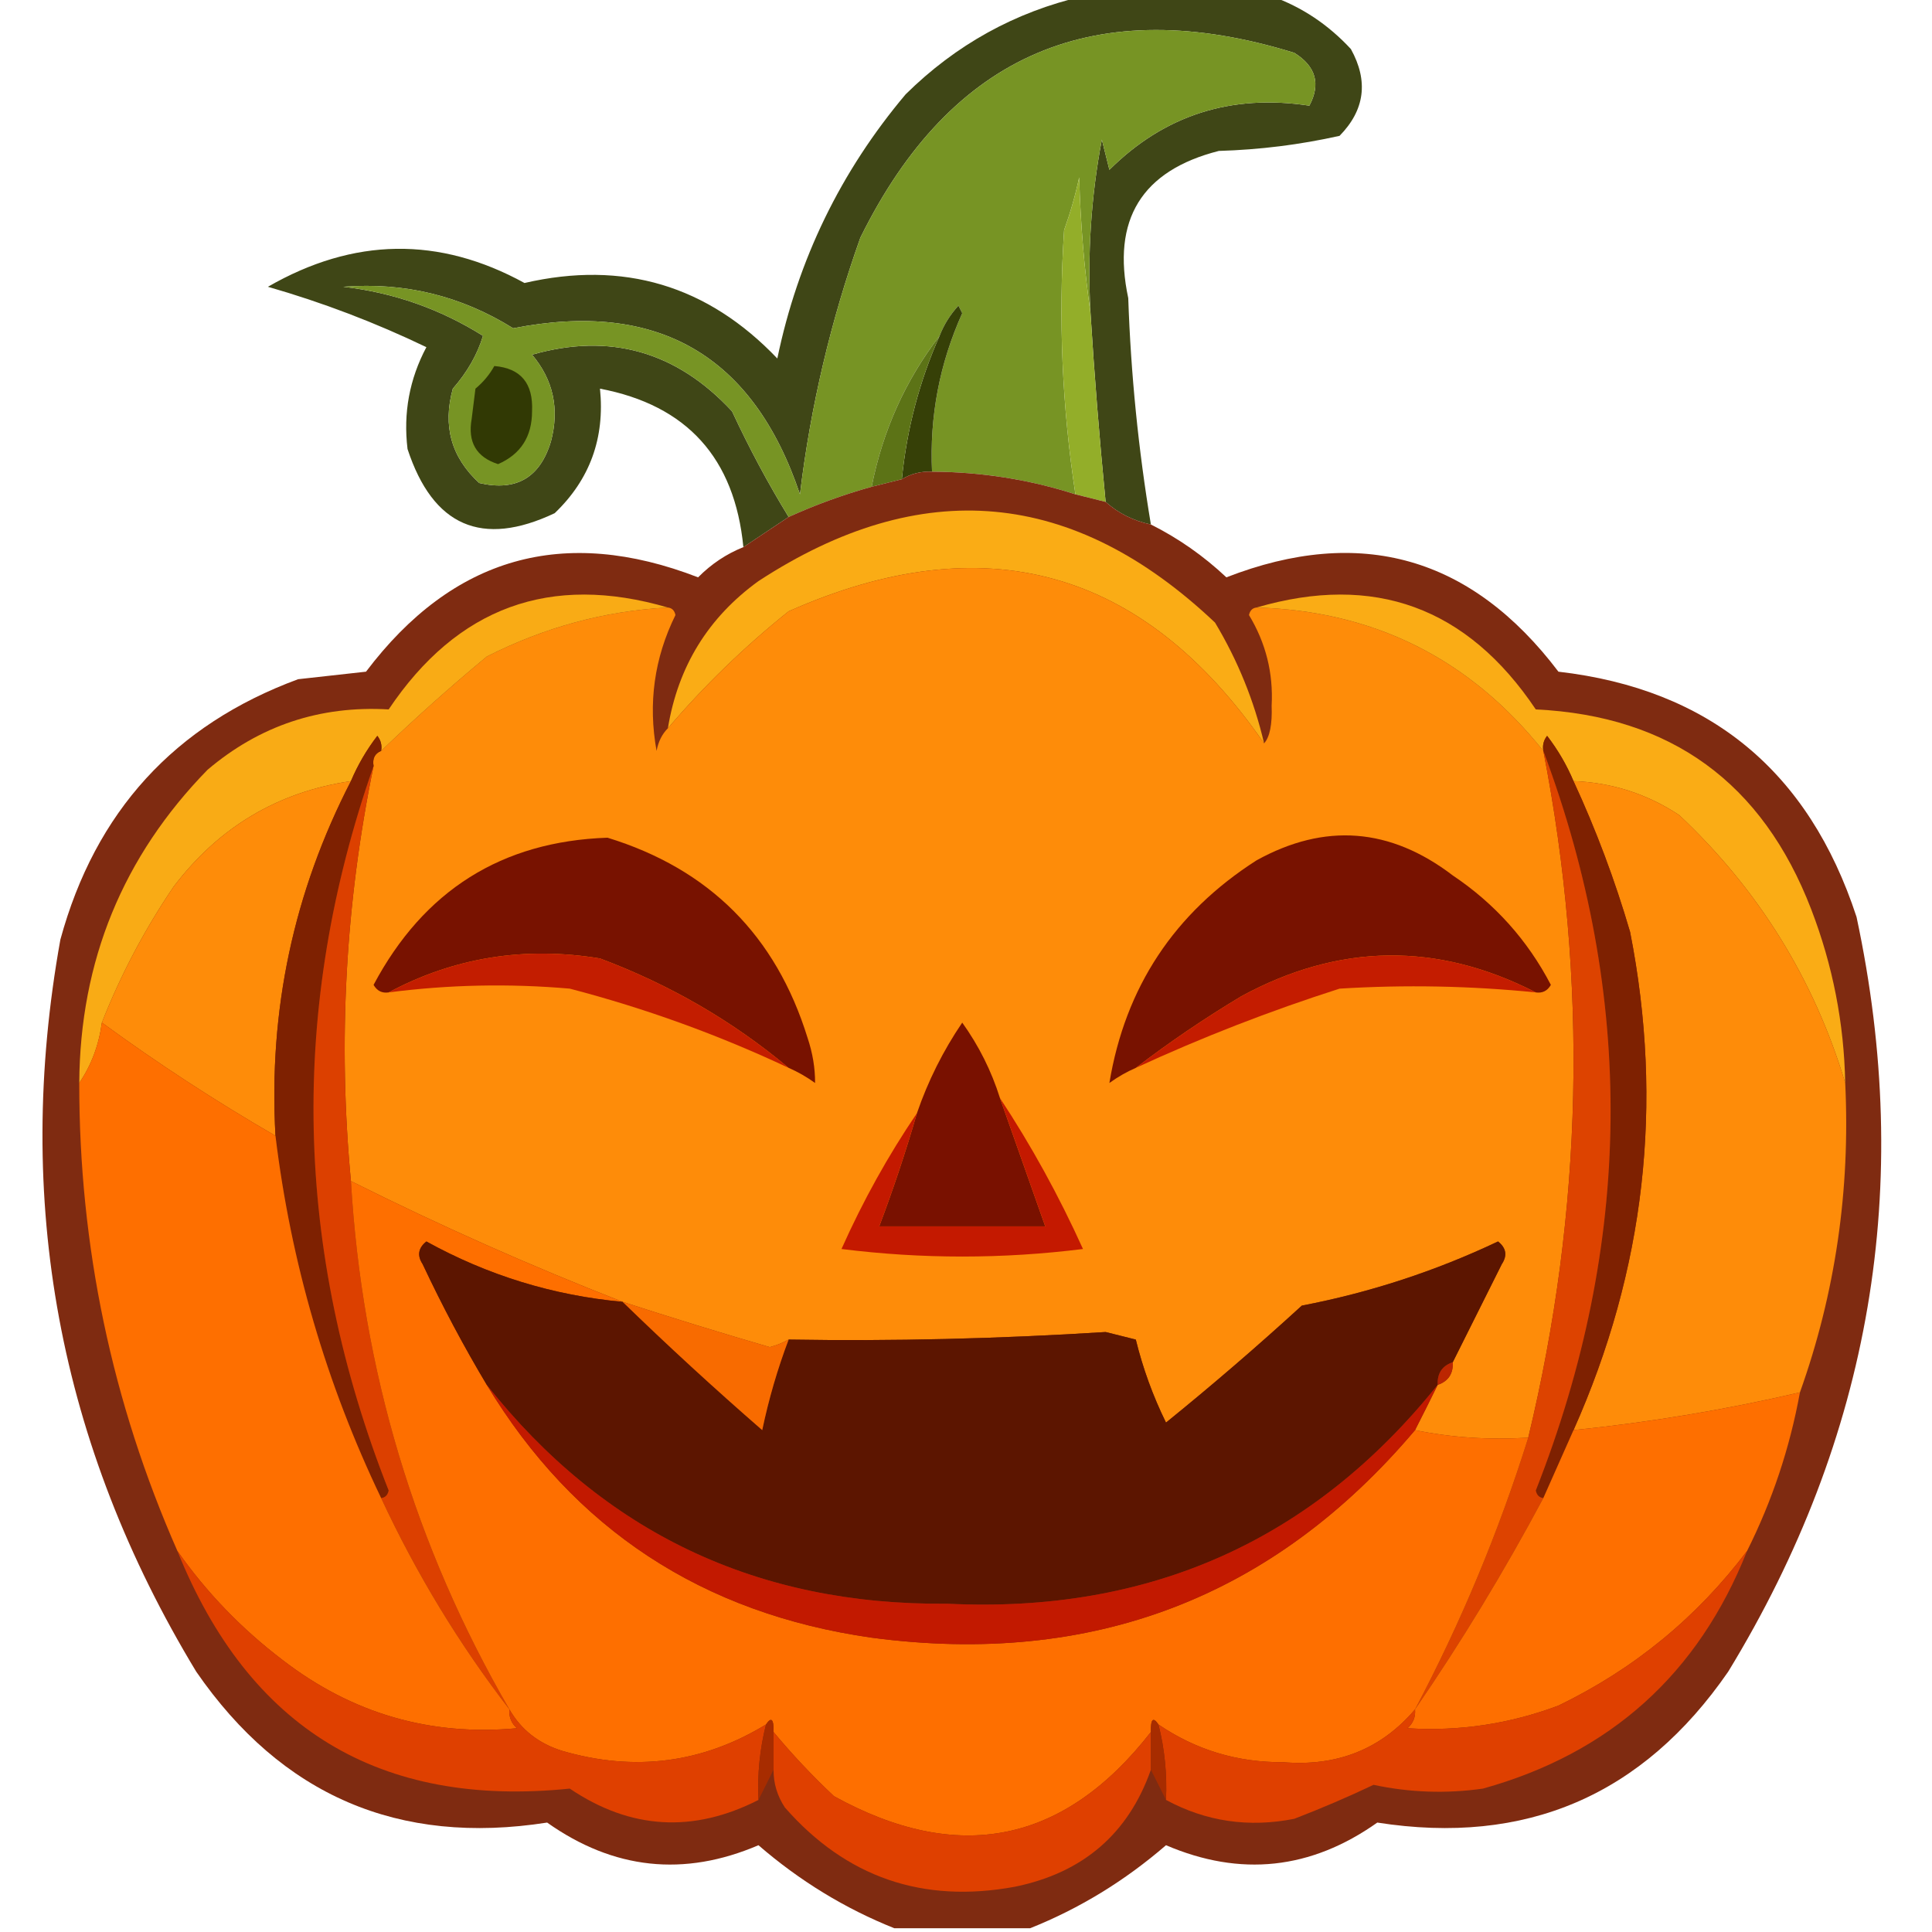 <svg width="100" height="100" viewBox="0 0 100 100" fill="none" xmlns="http://www.w3.org/2000/svg">
<g clip-path="url(#clip0_74_146)">
<path opacity="0.921" fill-rule="evenodd" clip-rule="evenodd" d="M56.055 -0.195C59.31 -0.195 62.565 -0.195 65.82 -0.195C67.384 0.363 68.751 1.274 69.922 2.539C70.839 4.198 70.644 5.696 69.336 7.031C67.285 7.49 65.202 7.75 63.086 7.812C59.094 8.828 57.531 11.367 58.398 15.43C58.532 19.366 58.923 23.272 59.57 27.148C58.664 26.956 57.883 26.565 57.227 25.977C56.909 22.726 56.648 19.471 56.445 16.211C56.277 13.172 56.472 10.177 57.031 7.227C57.161 7.747 57.292 8.268 57.422 8.789C60.27 5.959 63.72 4.852 67.773 5.469C68.37 4.343 68.11 3.432 66.992 2.734C56.728 -0.431 49.241 2.759 44.531 12.305C42.997 16.617 41.956 21.044 41.406 25.586C38.988 18.386 34.04 15.522 26.562 16.992C23.868 15.313 20.939 14.597 17.773 14.844C20.38 15.148 22.789 15.995 25 17.383C24.708 18.35 24.187 19.261 23.438 20.117C22.903 22.046 23.358 23.673 24.805 25C26.712 25.446 27.949 24.73 28.516 22.852C28.965 21.161 28.64 19.663 27.539 18.359C31.562 17.208 35.013 18.185 37.891 21.289C38.785 23.21 39.761 25.034 40.82 26.758C40.053 27.273 39.272 27.794 38.477 28.32C38.028 23.707 35.554 20.973 31.055 20.117C31.314 22.672 30.532 24.82 28.711 26.562C24.945 28.344 22.406 27.237 21.094 23.242C20.868 21.378 21.193 19.62 22.07 17.969C19.423 16.696 16.689 15.654 13.867 14.844C18.303 12.289 22.73 12.224 27.148 14.648C32.263 13.467 36.624 14.769 40.234 18.555C41.299 13.431 43.513 8.874 46.875 4.883C49.479 2.312 52.539 0.62 56.055 -0.195Z" fill="#2F3703"/>
<path fill-rule="evenodd" clip-rule="evenodd" d="M56.445 16.211C56.122 13.938 55.927 11.594 55.859 9.18C55.66 10.109 55.399 11.02 55.078 11.914C54.777 16.495 54.973 21.052 55.664 25.586C53.264 24.817 50.79 24.427 48.242 24.414C48.109 21.557 48.63 18.823 49.805 16.211C49.739 16.081 49.675 15.95 49.609 15.82C49.182 16.287 48.856 16.807 48.633 17.383C46.863 19.688 45.691 22.292 45.117 25.195C43.645 25.606 42.213 26.127 40.82 26.758C39.761 25.034 38.785 23.211 37.891 21.289C35.013 18.185 31.562 17.208 27.539 18.359C28.64 19.663 28.965 21.161 28.516 22.852C27.949 24.73 26.712 25.446 24.805 25C23.358 23.673 22.903 22.046 23.438 20.117C24.187 19.261 24.708 18.35 25 17.383C22.789 15.995 20.38 15.148 17.773 14.844C20.939 14.597 23.868 15.313 26.562 16.992C34.04 15.522 38.988 18.386 41.406 25.586C41.956 21.044 42.997 16.617 44.531 12.305C49.241 2.759 56.728 -0.431 66.992 2.734C68.11 3.432 68.37 4.343 67.773 5.469C63.72 4.852 60.27 5.959 57.422 8.789C57.292 8.268 57.161 7.747 57.031 7.227C56.472 10.177 56.277 13.172 56.445 16.211Z" fill="#779424"/>
<path fill-rule="evenodd" clip-rule="evenodd" d="M56.445 16.211C56.648 19.471 56.909 22.726 57.227 25.977C56.706 25.846 56.185 25.716 55.664 25.586C54.973 21.052 54.777 16.495 55.078 11.914C55.399 11.02 55.66 10.109 55.859 9.18C55.927 11.594 56.122 13.938 56.445 16.211Z" fill="#93AE29"/>
<path fill-rule="evenodd" clip-rule="evenodd" d="M48.242 24.414C47.672 24.388 47.152 24.518 46.68 24.805C46.935 22.218 47.586 19.744 48.633 17.383C48.856 16.807 49.182 16.287 49.609 15.82C49.675 15.95 49.739 16.081 49.805 16.211C48.63 18.823 48.109 21.557 48.242 24.414Z" fill="#364007"/>
<path fill-rule="evenodd" clip-rule="evenodd" d="M25.586 18.945C26.955 19.059 27.606 19.841 27.539 21.289C27.537 22.6 26.951 23.512 25.781 24.023C24.655 23.663 24.199 22.881 24.414 21.68C24.479 21.159 24.544 20.638 24.609 20.117C25.018 19.776 25.343 19.385 25.586 18.945Z" fill="#313904"/>
<path fill-rule="evenodd" clip-rule="evenodd" d="M48.633 17.383C47.586 19.744 46.935 22.218 46.68 24.805C46.159 24.935 45.638 25.065 45.117 25.195C45.691 22.292 46.863 19.688 48.633 17.383Z" fill="#5C7316"/>
<path opacity="0.932" fill-rule="evenodd" clip-rule="evenodd" d="M48.242 24.414C50.79 24.427 53.264 24.817 55.664 25.586C56.185 25.716 56.706 25.846 57.227 25.977C57.883 26.565 58.664 26.956 59.57 27.148C60.998 27.864 62.3 28.775 63.477 29.883C70.421 27.184 76.151 28.812 80.664 34.766C88.474 35.668 93.618 39.9 96.094 47.461C99.067 61.368 96.854 74.389 89.453 86.523C85.031 92.934 78.976 95.538 71.289 94.336C67.852 96.769 64.207 97.159 60.352 95.508C58.218 97.353 55.874 98.785 53.32 99.805C50.977 99.805 48.633 99.805 46.289 99.805C43.735 98.785 41.391 97.353 39.258 95.508C35.404 97.16 31.758 96.769 28.32 94.336C20.633 95.538 14.579 92.934 10.156 86.523C3.04 74.77 0.696 62.14 3.125 48.633C4.933 42.009 9.035 37.517 15.43 35.156C16.602 35.026 17.773 34.896 18.945 34.766C23.443 28.818 29.172 27.19 36.133 29.883C36.822 29.188 37.603 28.668 38.477 28.32C39.272 27.794 40.053 27.273 40.82 26.758C42.213 26.127 43.645 25.606 45.117 25.195C45.638 25.065 46.159 24.935 46.68 24.805C47.151 24.518 47.672 24.388 48.242 24.414Z" fill="#761C00"/>
<path fill-rule="evenodd" clip-rule="evenodd" d="M65.43 38.477C59.157 29.421 50.954 27.143 40.82 31.641C38.53 33.476 36.447 35.494 34.57 37.695C35.092 34.5 36.655 31.961 39.258 30.078C47.687 24.575 55.565 25.291 62.891 32.227C64.066 34.185 64.912 36.269 65.43 38.477Z" fill="#FAAC15"/>
<path fill-rule="evenodd" clip-rule="evenodd" d="M65.43 38.477C65.725 38.144 65.855 37.493 65.82 36.523C65.91 34.84 65.52 33.277 64.648 31.836C64.697 31.599 64.827 31.469 65.039 31.445C71.117 31.62 76.065 34.094 79.883 38.867C82.201 50.776 81.941 62.625 79.102 74.414C77.072 74.54 75.119 74.409 73.242 74.023C73.644 73.236 74.035 72.454 74.414 71.68C74.963 71.495 75.224 71.104 75.195 70.508C76.031 68.836 76.878 67.143 77.734 65.43C78.027 64.986 77.962 64.596 77.539 64.258C74.296 65.794 70.911 66.901 67.383 67.578C65.097 69.669 62.753 71.688 60.352 73.633C59.677 72.26 59.156 70.827 58.789 69.336C58.268 69.206 57.747 69.075 57.227 68.945C51.691 69.295 46.223 69.425 40.82 69.336C40.522 69.501 40.196 69.632 39.844 69.727C37.286 68.982 34.747 68.201 32.227 67.383C27.472 65.528 22.785 63.444 18.164 61.133C17.485 53.92 17.876 46.758 19.336 39.648C19.269 39.261 19.399 39.001 19.727 38.867C21.474 37.187 23.297 35.559 25.195 33.984C28.188 32.465 31.313 31.618 34.57 31.445C34.782 31.469 34.913 31.599 34.961 31.836C33.864 34.061 33.538 36.405 33.984 38.867C34.075 38.384 34.27 37.993 34.57 37.695C36.447 35.494 38.53 33.476 40.82 31.641C50.954 27.143 59.157 29.421 65.43 38.477Z" fill="#FE8C09"/>
<path fill-rule="evenodd" clip-rule="evenodd" d="M34.57 31.445C31.313 31.618 28.188 32.465 25.195 33.984C23.296 35.559 21.474 37.187 19.727 38.867C19.778 38.579 19.713 38.318 19.531 38.086C18.972 38.814 18.517 39.595 18.164 40.43C14.386 40.987 11.326 42.809 8.984 45.898C7.489 48.104 6.252 50.448 5.273 52.93C5.116 54.096 4.725 55.138 4.102 56.055C4.144 49.737 6.358 44.334 10.742 39.844C13.438 37.556 16.563 36.514 20.117 36.719C23.669 31.425 28.486 29.667 34.57 31.445Z" fill="#F9AB15"/>
<path fill-rule="evenodd" clip-rule="evenodd" d="M95.508 56.055C93.893 50.682 91.029 46.059 86.914 42.188C85.248 41.09 83.425 40.504 81.445 40.43C81.093 39.595 80.637 38.814 80.078 38.086C79.897 38.318 79.832 38.579 79.883 38.867C76.065 34.094 71.117 31.62 65.039 31.445C71.123 29.667 75.941 31.425 79.492 36.719C86.472 37.055 91.225 40.506 93.75 47.07C94.863 49.966 95.449 52.96 95.508 56.055Z" fill="#FAAC15"/>
<path fill-rule="evenodd" clip-rule="evenodd" d="M18.164 40.43C15.198 46.177 13.896 52.297 14.258 58.789C11.165 57 8.17 55.047 5.273 52.93C6.252 50.448 7.489 48.104 8.984 45.898C11.326 42.809 14.386 40.987 18.164 40.43Z" fill="#FE8C09"/>
<path fill-rule="evenodd" clip-rule="evenodd" d="M81.445 40.43C83.425 40.504 85.248 41.09 86.914 42.188C91.029 46.059 93.893 50.682 95.508 56.055C95.776 61.603 94.995 66.942 93.164 72.07C89.311 72.967 85.405 73.618 81.445 74.023C85.147 65.727 86.123 57.133 84.375 48.242C83.588 45.556 82.612 42.951 81.445 40.43Z" fill="#FE8C09"/>
<path fill-rule="evenodd" clip-rule="evenodd" d="M19.727 38.867C19.399 39.001 19.269 39.261 19.336 39.648C14.944 52.194 15.204 64.694 20.117 77.148C20.069 77.385 19.939 77.516 19.727 77.539C16.878 71.595 15.055 65.345 14.258 58.789C13.896 52.297 15.198 46.177 18.164 40.43C18.517 39.595 18.972 38.814 19.531 38.086C19.713 38.318 19.778 38.579 19.727 38.867Z" fill="#7E2101"/>
<path fill-rule="evenodd" clip-rule="evenodd" d="M81.445 40.43C82.612 42.951 83.588 45.556 84.375 48.242C86.123 57.133 85.147 65.727 81.445 74.023C80.925 75.195 80.403 76.367 79.883 77.539C79.671 77.516 79.541 77.385 79.492 77.148C84.521 64.37 84.651 51.61 79.883 38.867C79.832 38.579 79.897 38.318 80.078 38.086C80.637 38.814 81.093 39.595 81.445 40.43Z" fill="#7E2101"/>
<path fill-rule="evenodd" clip-rule="evenodd" d="M19.336 39.648C17.876 46.758 17.485 53.92 18.164 61.133C18.739 70.919 21.473 80.034 26.367 88.477C23.767 85.105 21.553 81.459 19.727 77.539C19.939 77.516 20.069 77.385 20.117 77.148C15.204 64.694 14.944 52.194 19.336 39.648Z" fill="#DC4000"/>
<path fill-rule="evenodd" clip-rule="evenodd" d="M79.883 38.867C84.651 51.61 84.521 64.37 79.492 77.148C79.541 77.385 79.671 77.516 79.883 77.539C77.86 81.329 75.647 84.975 73.242 88.477C75.623 83.974 77.576 79.287 79.102 74.414C81.941 62.625 82.201 50.776 79.883 38.867Z" fill="#DD4300"/>
<path fill-rule="evenodd" clip-rule="evenodd" d="M40.82 55.273C37.927 52.852 34.672 50.964 31.055 49.609C27.151 48.969 23.505 49.555 20.117 51.367C19.775 51.418 19.514 51.288 19.336 50.977C21.938 46.085 25.975 43.546 31.445 43.359C36.709 44.977 40.159 48.427 41.797 53.711C42.063 54.504 42.193 55.285 42.188 56.055C41.753 55.74 41.297 55.48 40.82 55.273Z" fill="#781200"/>
<path fill-rule="evenodd" clip-rule="evenodd" d="M79.492 51.367C74.392 48.753 69.314 48.818 64.258 51.562C62.341 52.712 60.519 53.949 58.789 55.273C58.312 55.48 57.857 55.74 57.422 56.055C58.242 51.098 60.781 47.256 65.039 44.531C68.569 42.579 71.955 42.839 75.195 45.312C77.372 46.773 79.065 48.661 80.273 50.977C80.095 51.288 79.834 51.418 79.492 51.367Z" fill="#781200"/>
<path fill-rule="evenodd" clip-rule="evenodd" d="M40.82 55.273C37.179 53.56 33.403 52.193 29.492 51.172C26.356 50.899 23.231 50.964 20.117 51.367C23.505 49.555 27.151 48.969 31.055 49.609C34.672 50.964 37.927 52.852 40.82 55.273Z" fill="#C31D00"/>
<path fill-rule="evenodd" clip-rule="evenodd" d="M79.492 51.367C76.112 51.027 72.727 50.962 69.336 51.172C65.729 52.325 62.213 53.692 58.789 55.273C60.519 53.949 62.341 52.712 64.258 51.562C69.314 48.818 74.392 48.753 79.492 51.367Z" fill="#C41C00"/>
<path fill-rule="evenodd" clip-rule="evenodd" d="M5.273 52.93C8.17 55.047 11.165 57 14.258 58.789C15.055 65.345 16.878 71.595 19.727 77.539C21.553 81.459 23.767 85.105 26.367 88.477C26.334 88.866 26.464 89.191 26.758 89.453C22.273 89.868 18.237 88.697 14.648 85.938C12.512 84.316 10.689 82.428 9.18 80.273C5.79 72.57 4.097 64.498 4.102 56.055C4.725 55.138 5.116 54.096 5.273 52.93Z" fill="#FE6F00"/>
<path fill-rule="evenodd" clip-rule="evenodd" d="M51.758 56.836C52.539 59.05 53.32 61.263 54.102 63.477C51.237 63.477 48.372 63.477 45.508 63.477C46.236 61.552 46.887 59.599 47.461 57.617C48.032 55.954 48.813 54.392 49.805 52.93C50.666 54.132 51.317 55.434 51.758 56.836Z" fill="#791100"/>
<path fill-rule="evenodd" clip-rule="evenodd" d="M51.758 56.836C53.377 59.29 54.81 61.895 56.055 64.648C51.888 65.169 47.721 65.169 43.555 64.648C44.669 62.154 45.971 59.81 47.461 57.617C46.887 59.599 46.236 61.552 45.508 63.477C48.372 63.477 51.237 63.477 54.102 63.477C53.32 61.263 52.539 59.05 51.758 56.836Z" fill="#C41900"/>
<path fill-rule="evenodd" clip-rule="evenodd" d="M18.164 61.133C22.785 63.444 27.472 65.528 32.227 67.383C28.628 67.052 25.242 66.01 22.07 64.258C21.647 64.596 21.582 64.986 21.875 65.43C22.892 67.596 23.999 69.679 25.195 71.68C29.711 79.153 36.351 83.516 45.117 84.766C56.527 86.28 65.902 82.699 73.242 74.023C75.119 74.409 77.072 74.54 79.102 74.414C77.576 79.287 75.623 83.974 73.242 88.477C71.491 90.534 69.212 91.445 66.406 91.211C64.037 91.224 61.889 90.573 59.961 89.258C59.685 88.845 59.555 88.975 59.57 89.648C55.076 95.419 49.607 96.526 43.164 92.969C42.032 91.903 40.99 90.796 40.039 89.648C40.054 88.975 39.924 88.845 39.648 89.258C36.363 91.261 32.847 91.717 29.102 90.625C27.883 90.247 26.971 89.531 26.367 88.477C21.473 80.034 18.739 70.919 18.164 61.133Z" fill="#FE6F00"/>
<path fill-rule="evenodd" clip-rule="evenodd" d="M32.227 67.383C34.559 69.649 36.968 71.862 39.453 74.023C39.79 72.414 40.246 70.852 40.82 69.336C46.223 69.425 51.691 69.295 57.227 68.945C57.747 69.075 58.268 69.206 58.789 69.336C59.156 70.827 59.677 72.26 60.352 73.633C62.753 71.688 65.097 69.669 67.383 67.578C70.911 66.901 74.296 65.794 77.539 64.258C77.962 64.596 78.027 64.986 77.734 65.43C76.878 67.143 76.031 68.836 75.195 70.508C74.646 70.693 74.386 71.083 74.414 71.68C67.943 79.746 59.48 83.522 49.023 83.008C39.188 83.102 31.245 79.326 25.195 71.68C23.999 69.679 22.892 67.596 21.875 65.43C21.582 64.986 21.647 64.596 22.07 64.258C25.242 66.01 28.628 67.052 32.227 67.383Z" fill="#5C1500"/>
<path fill-rule="evenodd" clip-rule="evenodd" d="M32.227 67.383C34.747 68.201 37.286 68.982 39.844 69.727C40.196 69.632 40.522 69.501 40.82 69.336C40.246 70.852 39.79 72.414 39.453 74.023C36.968 71.862 34.559 69.649 32.227 67.383Z" fill="#F86B00"/>
<path fill-rule="evenodd" clip-rule="evenodd" d="M75.195 70.508C75.224 71.104 74.963 71.495 74.414 71.68C74.386 71.083 74.646 70.693 75.195 70.508Z" fill="#BC2601"/>
<path fill-rule="evenodd" clip-rule="evenodd" d="M93.164 72.07C92.642 74.939 91.73 77.674 90.43 80.273C87.826 83.722 84.571 86.391 80.664 88.281C78.132 89.231 75.528 89.621 72.852 89.453C73.145 89.191 73.276 88.866 73.242 88.477C75.647 84.975 77.86 81.329 79.883 77.539C80.403 76.367 80.925 75.195 81.445 74.023C85.405 73.618 89.311 72.967 93.164 72.07Z" fill="#FE6F00"/>
<path fill-rule="evenodd" clip-rule="evenodd" d="M25.195 71.68C31.245 79.326 39.188 83.102 49.023 83.008C59.48 83.522 67.943 79.746 74.414 71.68C74.035 72.454 73.644 73.236 73.242 74.023C65.902 82.699 56.527 86.28 45.117 84.766C36.351 83.516 29.711 79.153 25.195 71.68Z" fill="#C21900"/>
<path fill-rule="evenodd" clip-rule="evenodd" d="M9.18 80.273C10.689 82.428 12.512 84.316 14.648 85.938C18.237 88.697 22.273 89.868 26.758 89.453C26.464 89.191 26.334 88.866 26.367 88.477C26.971 89.531 27.883 90.247 29.102 90.625C32.847 91.717 36.363 91.261 39.648 89.258C39.327 90.533 39.196 91.835 39.258 93.164C35.878 94.889 32.622 94.694 29.492 92.578C19.657 93.583 12.886 89.482 9.18 80.273Z" fill="#DF4000"/>
<path fill-rule="evenodd" clip-rule="evenodd" d="M90.43 80.273C87.902 86.643 83.345 90.745 76.758 92.578C74.859 92.848 72.971 92.783 71.094 92.383C69.766 93.013 68.399 93.599 66.992 94.141C64.633 94.608 62.42 94.282 60.352 93.164C60.413 91.835 60.283 90.533 59.961 89.258C61.889 90.573 64.037 91.224 66.406 91.211C69.212 91.445 71.491 90.534 73.242 88.477C73.276 88.866 73.145 89.191 72.852 89.453C75.528 89.621 78.132 89.231 80.664 88.281C84.571 86.391 87.826 83.722 90.43 80.273Z" fill="#DF4000"/>
<path fill-rule="evenodd" clip-rule="evenodd" d="M40.039 89.648C40.99 90.796 42.032 91.903 43.164 92.969C49.607 96.526 55.076 95.419 59.57 89.648C59.57 90.3 59.57 90.95 59.57 91.602C58.402 94.915 56.058 96.933 52.539 97.656C47.768 98.54 43.796 97.173 40.625 93.555C40.231 92.959 40.035 92.308 40.039 91.602C40.039 90.95 40.039 90.3 40.039 89.648Z" fill="#DF4000"/>
<path fill-rule="evenodd" clip-rule="evenodd" d="M59.961 89.258C60.283 90.533 60.413 91.835 60.352 93.164C60.091 92.643 59.831 92.122 59.57 91.602C59.57 90.95 59.57 90.3 59.57 89.648C59.555 88.975 59.685 88.845 59.961 89.258Z" fill="#A72C00"/>
<path fill-rule="evenodd" clip-rule="evenodd" d="M40.039 89.648C40.039 90.3 40.039 90.95 40.039 91.602C39.779 92.122 39.518 92.643 39.258 93.164C39.196 91.835 39.327 90.533 39.648 89.258C39.924 88.845 40.054 88.975 40.039 89.648Z" fill="#A72C00"/>
</g>
<defs>
<clipPath id="clip0_74_146">
<rect width="100" height="100" fill="white"/>
</clipPath>
</defs>
</svg>
